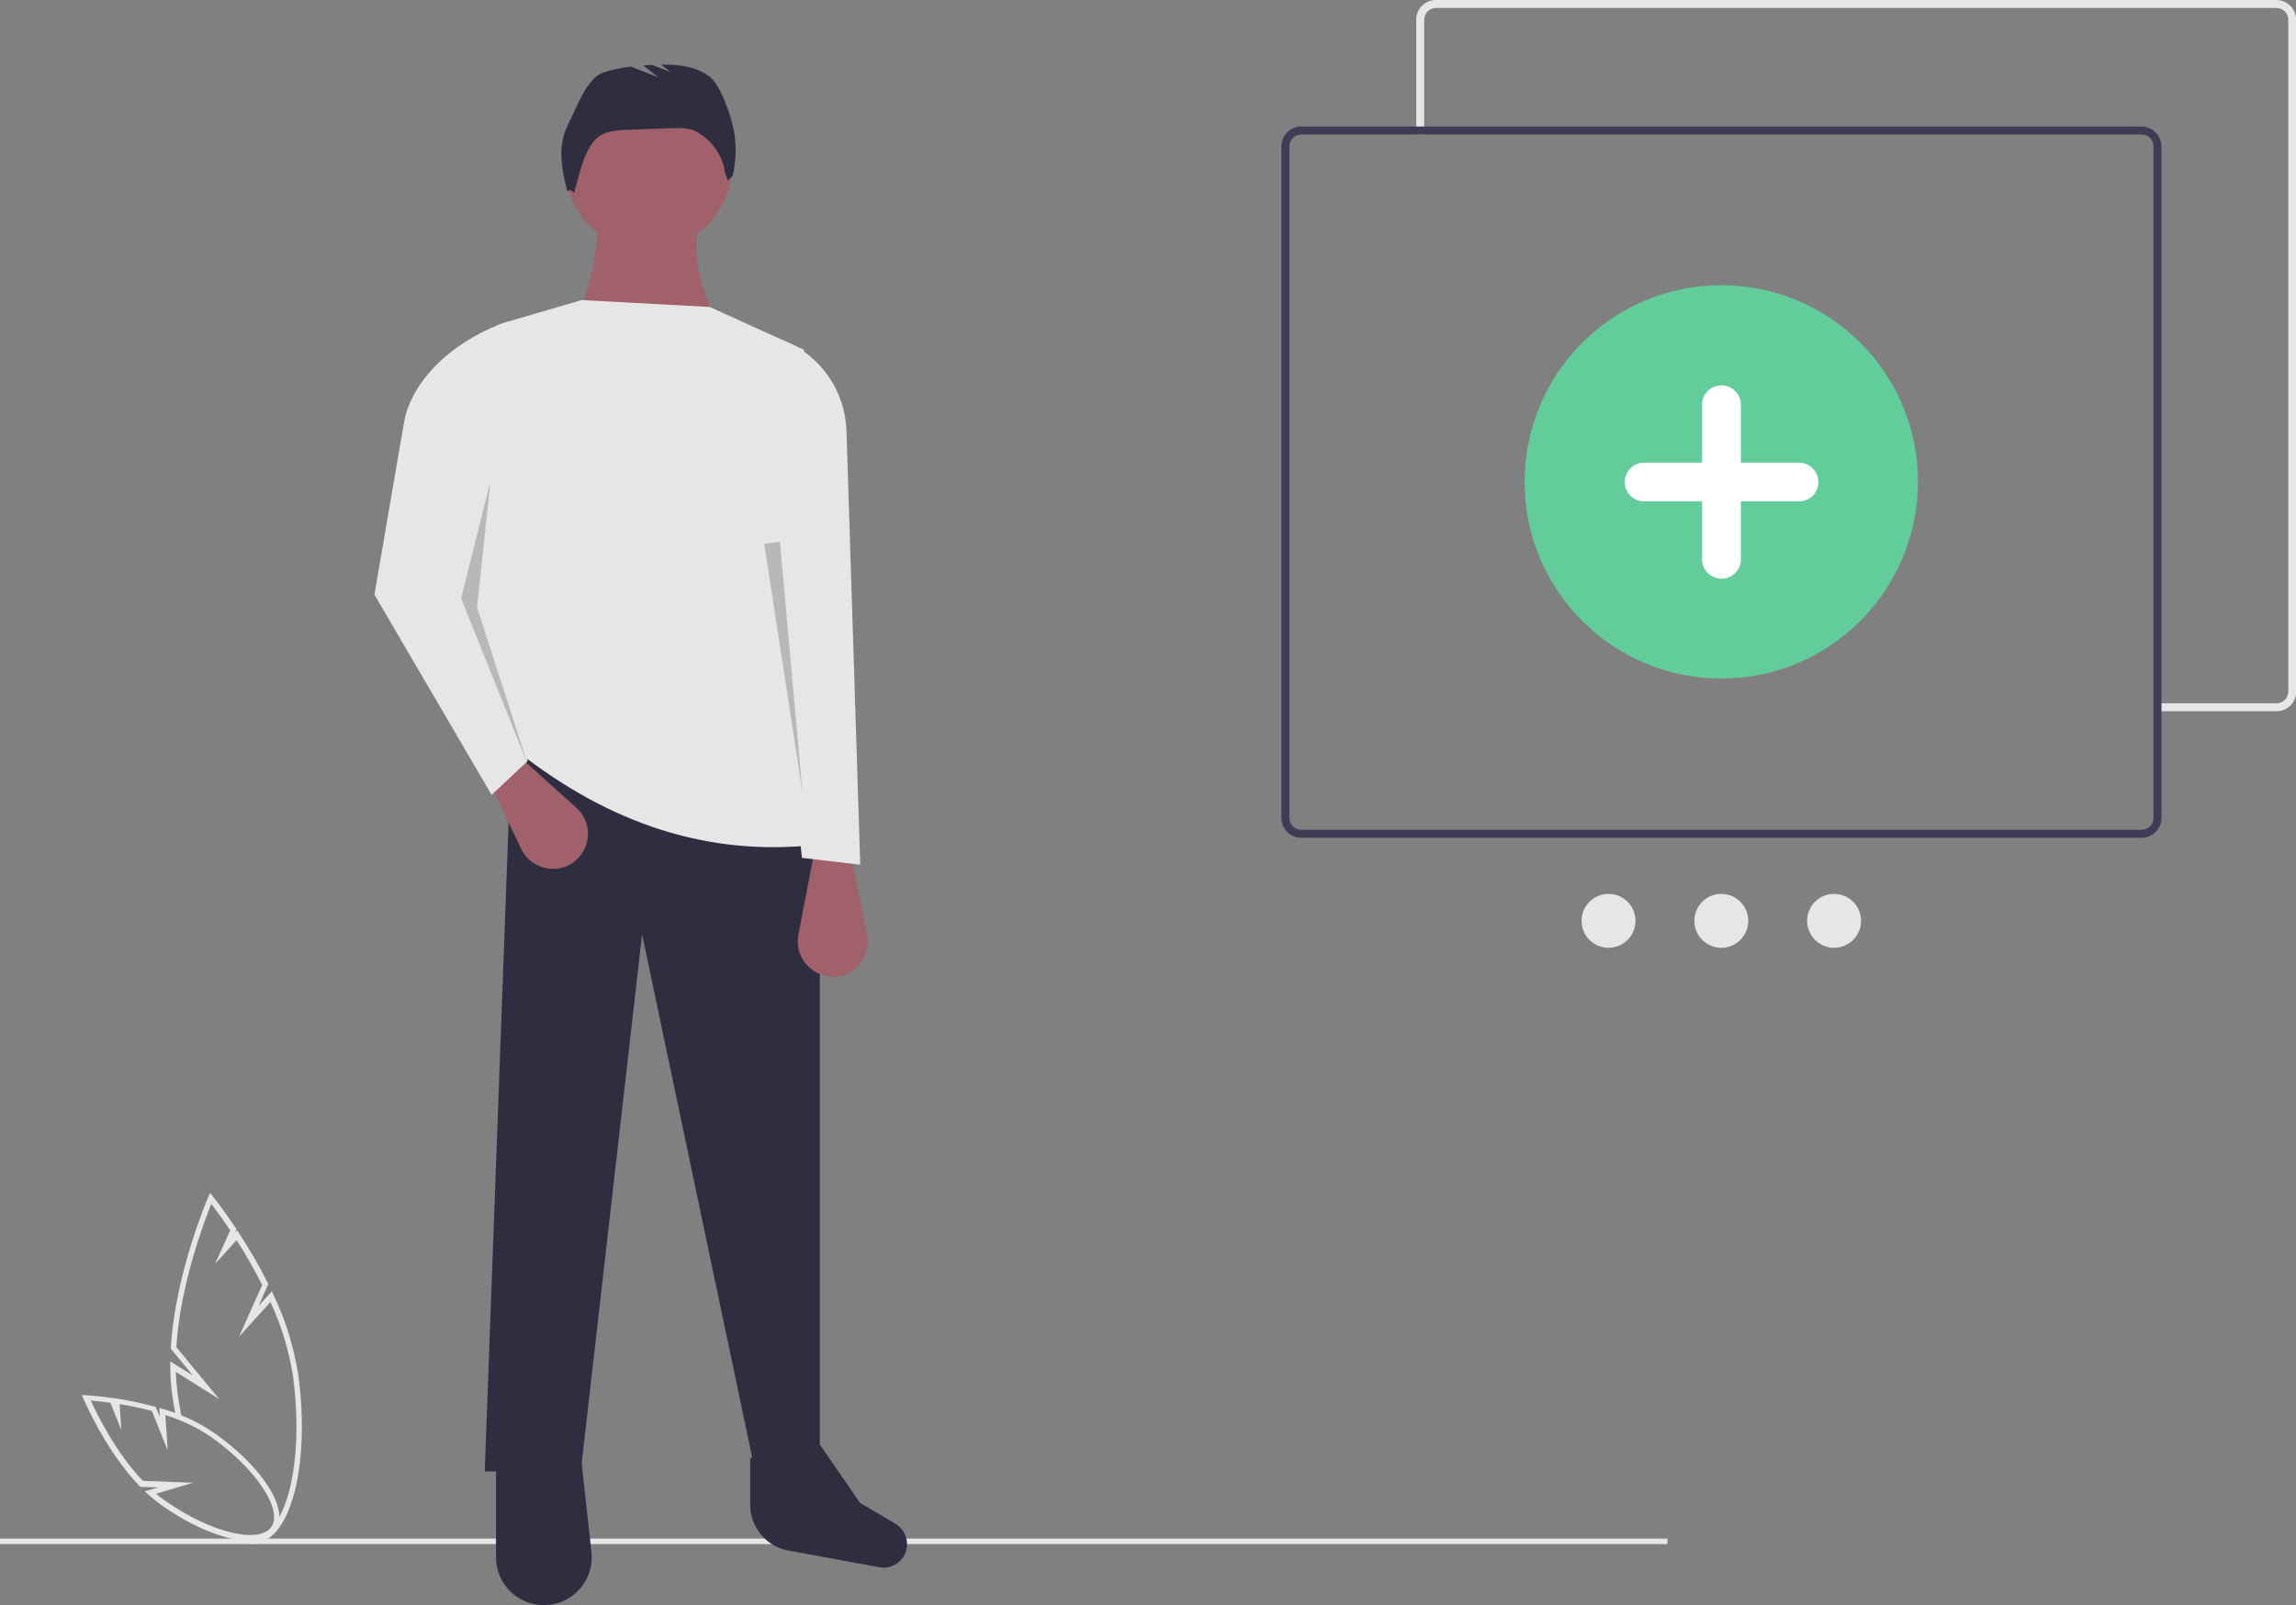 <svg version="1.1" id="bffbd0e8-c318-47ff-a00e-27da9c50196d" xmlns="http://www.w3.org/2000/svg" x="0" y="0" viewBox="0 0 834.6 583.6" style="enable-background:new 0 0 834.6 583.6" xml:space="preserve"><rect x="0" y="0" width="834.6" height="583.6" fill="#808080" stroke="none"/><style>.st0{fill:#e6e6e6}.st1{fill:#2f2e41}.st2{fill:#a0616a}.st3{opacity:.2;enable-background:new}</style><path class="st0" d="M0 559.4h606.1v2H0z"/><path class="st1" d="M176.2 535h34.9l22.3-195.3L274.5 535H298V302.1l-112-33.5z"/><path class="st1" d="m287.4 563.9 32.7 6c4.5.6 8.7-2.5 9.5-7 .6-3.5-1-7-4.1-8.9l-12.9-7.6-14.6-21.2-25.3 4.9v17c0 8.5 6.3 15.7 14.7 16.8zM198.1 583.6c9.6-.2 17.2-8.2 17-17.8 0-.5 0-1-.1-1.5l-3.6-32.6h-31.1v34.5c0 9.6 7.8 17.4 17.4 17.4h.4z"/><circle class="st2" cx="235.7" cy="60.3" r="30.4"/><path class="st2" d="M208.1 123.1h55.6c-7.7-13.9-12.5-27.7-9.8-41.7h-36.8c.7 10.4-3.7 25.7-9 41.7z"/><path class="st0" d="M188.5 273.5C221.1 299 257.2 311.9 298 307c-17.2-60.5-22.3-120.6-5.7-179.8L258 111.6l-46.6-2.5-28 8.2c-8.1 2.4-13.6 9.9-13.5 18.4 1 50.6 5.6 97.9 18.6 137.8z"/><path class="st2" d="M302 355.1c7 .4 13-5 13.4-12.1.1-1.1 0-2.2-.2-3.2l-5.7-28h-13.9l-5.4 28.1c-1.3 6.9 3.2 13.6 10.1 14.9.5.2 1.1.3 1.7.3zM208 313.8c5.9-3.9 7.5-11.8 3.6-17.7-.6-.9-1.3-1.7-2.1-2.4l-21.2-19.1-11.2 8.3 12.4 25.8c3 6.3 10.7 9 17 6l1.5-.9z"/><path class="st0" d="m178.7 289 13.1-12.3-14.8-66.2 7.8-93.6c-16.9 5.3-35 19.5-38 37l-10.7 62.3 42.6 72.8zM291.5 311.9l21.2 2.5-5-157.8c-.5-14.4-9.3-27.2-22.6-32.7l-7.6-3.2 2 74 12 117.2z"/><path class="st1" d="M206.6 45c2.9-5.5 6.6-16.5 12.6-18.6 3.3-1.1 6.7-1.8 10.1-2.2l10 3.9-5.5-4.3c1.1-.1 2.1-.1 3.2-.2l6.8 2.6-3.5-2.7c6.3-.1 12.8.6 17.7 4.4 4.2 3.3 8.3 15.7 9 21 .7 5 .5 10.2-.7 15.1l-1.7 1.6c-.6-1.4-1.1-2.8-1.3-4.3-1.2-5.6-4.8-10.3-9.7-13.2l-.1-.1c-2.9-1.6-6.4-1.5-9.7-1.4l-15.7.6c-3.8.1-7.8.4-10.8 2.7-2 1.6-3.2 4-4.3 6.2-1.5 2.9-4.3 14.1-4.3 14.1s-1.6-2.1-2.4-.5c-1.2-4.1-2-8.3-2.2-12.5-.3-4.1.6-8.4 2.5-12.2z"/><path class="st3" d="m178.3 175-10.7 42.5 24.2 60.3-18.4-57zM283.5 197l8.2 91.1-13.9-90.4z"/><circle class="st0" cx="584.7" cy="334.8" r="9.8"/><circle class="st0" cx="625.7" cy="334.8" r="9.8"/><circle class="st0" cx="666.7" cy="334.8" r="9.8"/><path class="st0" d="M827.4 0H522c-4 0-7.2 3.2-7.2 7.2v41.6h2.9V7.2c0-2.4 1.9-4.3 4.3-4.3h305.5c2.4 0 4.3 1.9 4.3 4.3v244.2c0 2.4-1.9 4.3-4.3 4.3h-42.3v2.9h42.3c4 0 7.2-3.2 7.2-7.2V7.2c-.1-4-3.3-7.2-7.3-7.2z"/><path d="M778.4 46H473c-4 0-7.2 3.2-7.2 7.2v244.2c0 4 3.2 7.2 7.2 7.2h305.5c4 0 7.2-3.2 7.2-7.2V53.2c-.1-4-3.3-7.2-7.3-7.2zm4.4 251.4c0 2.4-1.9 4.3-4.3 4.3H473c-2.4 0-4.3-1.9-4.3-4.3V53.2c0-2.4 1.9-4.3 4.3-4.3h305.5c2.4 0 4.3 1.9 4.3 4.3v244.2z" style="fill:#3f3d56"/><path d="M625.7 246.7c-39.5 0-71.5-32-71.5-71.5s32-71.5 71.5-71.5 71.5 32 71.5 71.5c-.1 39.5-32 71.5-71.5 71.5z" style="fill:#62cc9a"/><path d="M653.9 168.2h-21.1v-21.1c0-3.9-3.2-7-7.1-7-3.9 0-7 3.2-7 7v21.1h-21.1c-3.9 0-7 3.2-7 7.1 0 3.9 3.2 7 7 7h21.1v21.1c0 3.9 3.2 7 7.1 7 3.9 0 7-3.2 7-7v-21.1h21.1c3.9 0 7.1-3.1 7.1-7s-3.2-7.1-7.1-7.1z" style="fill:#fff"/><path class="st0" d="M108.4 499.7c-1.6-10-4.6-19.8-9-28.9l-.6-1.3-4.8 5.3 3.5-7.9-.2-.5c-3.1-6.2-6.6-12.2-10.4-18l-.7-1.1-.9 1 .7-1.3-.3-.5c-4.7-7-8.3-11.5-8.3-11.5l-1-1.3-.7 1.5c-.1.3-12 27.7-13.6 54.8v.4l8 9.7-8.2-5.1v1.9c0 3.2.2 6.4.6 9.5.4 2.7.8 5.4 1.3 8 .8 0 1.5.3 2.2.7-.6-2.9-1.1-5.9-1.5-8.9-.3-2.4-.5-4.9-.6-7.4l15.8 9.9-15.6-18.9c1.4-22.9 10.3-46 12.7-52.1 1.3 1.7 3.8 5.1 6.9 9.6l-5.5 12.2 7.8-8.6c3.4 5.3 6.5 10.7 9.3 16.3L86.9 486l11.4-12.6c4 8.5 6.7 17.6 8.2 26.9 2 15 1.6 29.5-1.1 40.7-2.6 10.7-7.1 17.3-12.5 18.1-1.1.2-2.2.1-3.3-.2-.9.6-1.9.9-3 .9h-.3c1.7.9 3.5 1.4 5.4 1.5.5 0 .9 0 1.4-.1 6.3-.9 11.3-7.9 14.2-19.6 2.8-11.8 3.2-26.6 1.1-41.9z"/><path class="st0" d="M90.8 560.2c-8.2 0-20.1-4.5-31.9-12.8-1.7-1.2-3.4-2.6-5-4l-1.3-1.2 5-1.4-6.6-.2-.3-.3c-12.5-13-20.2-31.5-20.3-31.6l-.6-1.5 1.6.1c.2 0 3.9.2 9.5 1h.4l1.2.2c4.6.7 9.1 1.7 13.6 2.9l.5.1 1.5 3.7-.2-3.3 1.4.4c6.5 1.9 12.7 4.7 18.3 8.5 17.9 12.5 27.8 28.2 22.6 35.7-1.8 2.5-5.1 3.7-9.4 3.7zm-34.1-17.1c1.1.9 2.2 1.8 3.4 2.6 16.4 11.5 34 15.8 38.5 9.5 4.4-6.3-5.7-21.4-22.1-32.9-5.1-3.4-10.6-6-16.4-7.8l.9 12.9-5.8-14.4c-3.8-1-7.8-1.9-11.7-2.5l.6 9.4-4-9.9c-3.1-.4-5.6-.7-7.1-.8 2.1 4.6 8.9 18.7 18.9 29.2l18.3.7-13.5 4z"/></svg>